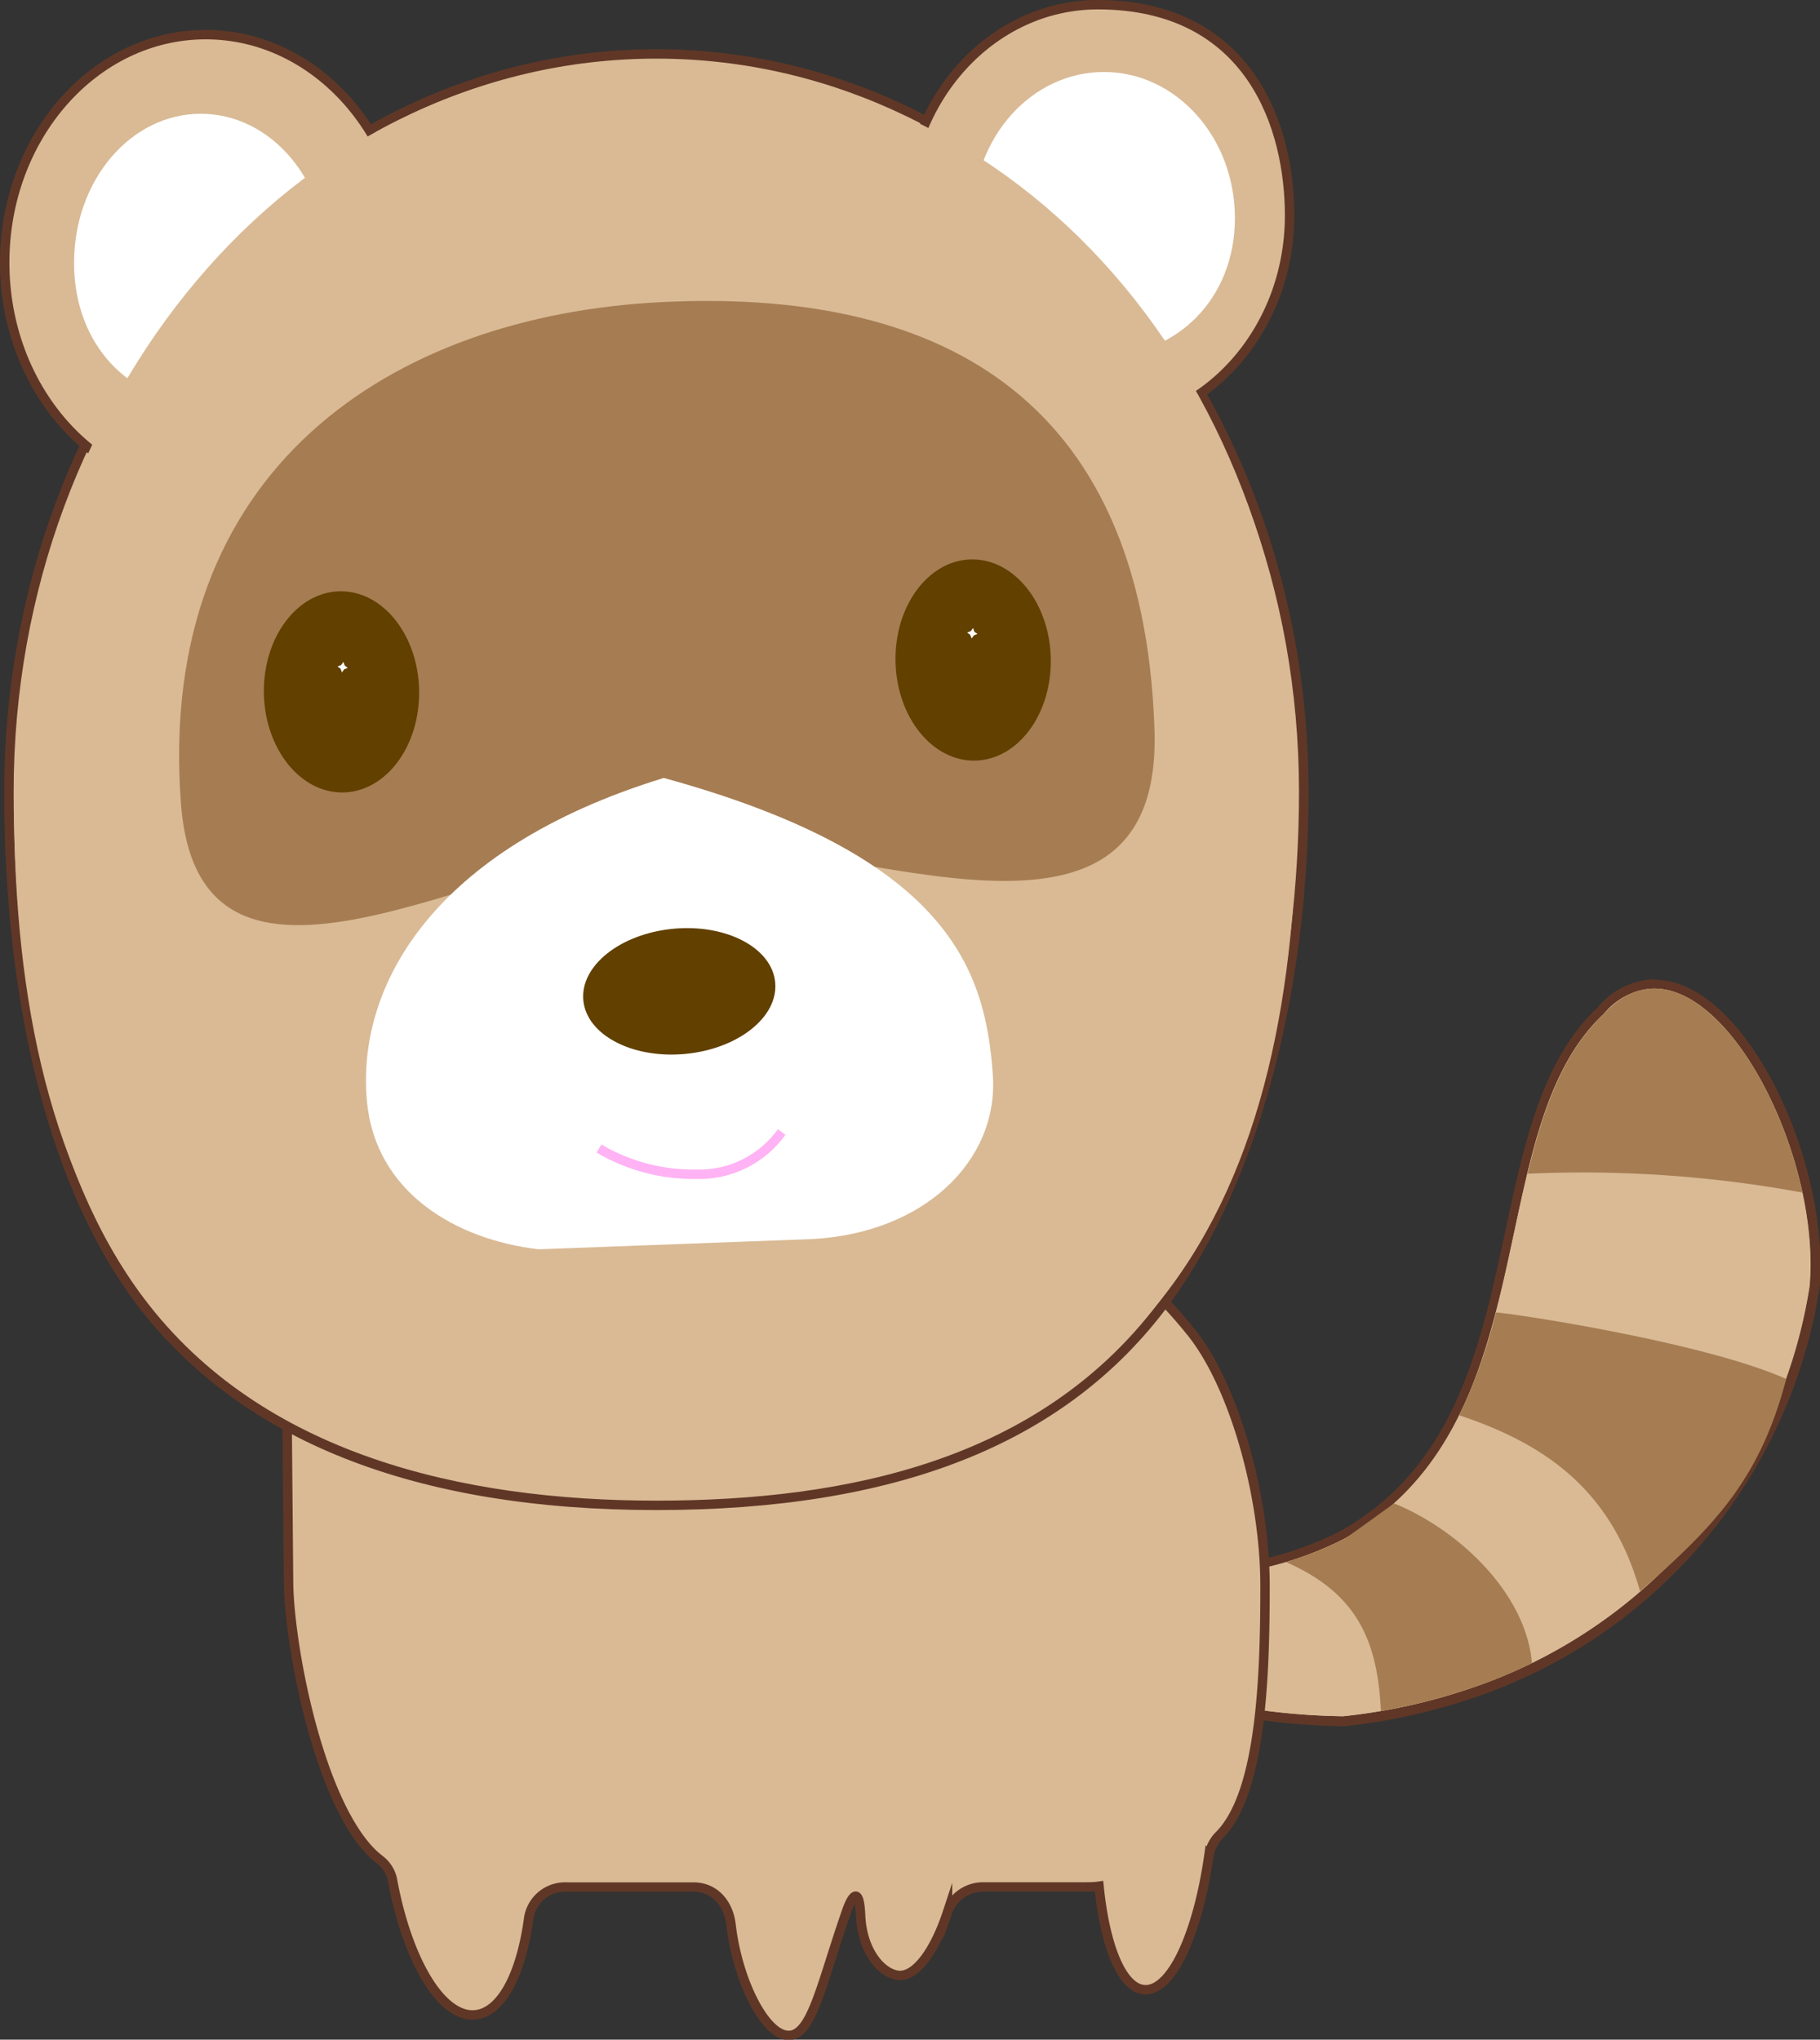 <svg xmlns="http://www.w3.org/2000/svg" width="193.42" height="216.75" viewBox="0 0 193.42 216.75">
  <rect x="0" y="0" width="193.42" height="216.75" fill="#333333" stroke="none"/>
  <defs>
    <style>
      .cls-1, .cls-4 {
        fill: #d9ba95;
      }

      .cls-2 {
        fill: #603726;
      }

      .cls-3 {
        fill: #a67c52;
      }

      .cls-4 {
        stroke: #603726;
      }

      .cls-4, .cls-7 {
        stroke-miterlimit: 10;
      }

      .cls-5 {
        fill: #fff;
      }

      .cls-6 {
        fill: #614000;
      }

      .cls-7 {
        fill: none;
        stroke: #ffb2f4;
      }
    </style>
  </defs>
  <title>ai_003</title>
  <g id="レイヤー_2" data-name="レイヤー 2">
    <g id="ai_003">
      <g>
        <g>
          <g>
            <path class="cls-1" d="M142.78,182.88c-18.29-.23-41.06-7.81-50.08-28.42l-.79-1.81,1.56,1.22c11.21,8.74,22.22,13.17,32.74,13.17a36.52,36.52,0,0,0,16.33-3.89c12.46-6.84,15.24-19.78,17.92-32.29,2-9.29,3.87-18.07,9.68-23.49a7.66,7.66,0,0,1,5.68-2.82c2.51,0,5.18,1.46,7.71,4.22,6,6.54,10.08,18.82,9.29,28A54.46,54.46,0,0,1,156.19,180a62.86,62.86,0,0,1-13.35,2.91h-.06Z"/>
            <path class="cls-2" d="M175.82,105.06c8.67,0,17.64,18.5,16.5,31.62A53.81,53.81,0,0,1,156,179.5a62.32,62.32,0,0,1-13.24,2.88c-18.57-.23-40.79-7.93-49.63-28.12,9.5,7.41,21,13.28,33.05,13.28a36.83,36.83,0,0,0,16.55-3.94c22.09-12.12,14.34-43.38,27.72-55.86a7.18,7.18,0,0,1,5.34-2.68m0-1a8.18,8.18,0,0,0-6,3c-5.9,5.53-7.8,14.37-9.8,23.72-2.66,12.4-5.41,25.23-17.69,32a35.93,35.93,0,0,1-16.07,3.82c-10.4,0-21.31-4.39-32.43-13.07l-3.12-2.42,1.58,3.61c9.12,20.82,32.08,28.49,50.53,28.72h.12a63.78,63.78,0,0,0,13.46-2.94,55,55,0,0,0,37-43.61v-.06c.8-9.26-3.34-21.7-9.42-28.34-2.63-2.86-5.42-4.37-8.08-4.37Z"/>
          </g>
          <path class="cls-1" d="M156,179.5a53.81,53.81,0,0,0,36.29-42.82c1.38-15.89-12-39.65-21.84-28.94-13.38,12.48-5.63,43.74-27.72,55.86-18,8.91-35.84,1.39-49.6-9.34,8.84,20.19,31.06,27.89,49.63,28.12A62.32,62.32,0,0,0,156,179.5Z"/>
        </g>
        <path class="cls-3" d="M191.55,126.73c-3-13.94-13.2-27.6-21.07-19-4.38,4.08-6.49,10.19-8.13,17A128.78,128.78,0,0,1,191.55,126.73Z"/>
        <path class="cls-3" d="M155.09,150.4c9,3,16.16,7.84,19.21,18.71,8-7,12.76-12,15.53-22.57-8.81-3.95-29.62-7.06-30.84-7.06A57.39,57.39,0,0,1,155.09,150.4Z"/>
        <path class="cls-3" d="M122.28,167.34a74,74,0,0,1-29.12-13.08c7.1,16.23,22.85,24.38,38.4,27.08C129.55,174.17,128.74,171.62,122.28,167.34Z"/>
        <path class="cls-3" d="M148.17,159.77c-.55.35-4.82,3.5-5.41,3.83a39.32,39.32,0,0,1-6.08,2.4c7.63,3.35,9.71,8.44,10.08,15.82A63.79,63.79,0,0,0,156,179.5a50.33,50.33,0,0,0,6.81-2.77C162.14,169.11,154.78,162.45,148.17,159.77Z"/>
      </g>
      <path class="cls-4" d="M103.35,126.12H54.77c-7.56,0-24.3,12.4-24.3,19.83l.2,22.53c.19,7.43,3.64,24.68,9.81,29.24A3.55,3.55,0,0,1,41.75,200c1.61,8.41,5.17,14.43,8.74,14.11,2.81-.25,4.91-4.37,5.7-10.3a3.91,3.91,0,0,1,4-3.28h13.5c2.34,0,3.76,1.85,4,4,.67,5.74,3.34,11.1,5.65,11.7,2.84.74,3.77-4.93,6.65-13.19.53-1.51,1.33-2.73,1.47.49.17,3.94,2.34,6.28,4.1,6.39s3.75-2.52,5.14-6.73a4,4,0,0,1,3.84-2.67h10.64c.55,0,1.08,0,1.62-.08.64,6.39,2.44,10.86,4.84,11,2.86.17,5.64-5.91,6.84-14.29a4,4,0,0,1,1.16-2.18c4.41-4.53,4.8-16.88,4.8-26.45s-3.3-21.34-7.89-27C123.19,137.34,115.52,129.08,103.35,126.12Z"/>
      <g id="顔">
        <g>
          <path class="cls-1" d="M69.75,160c-25.52,0-44-7.29-54.83-21.66-9-11.93-14-31.16-14-54.16C1,40.91,31.81,5.74,69.75,5.74s68.8,35.17,68.8,78.41c0,21.86-5.69,42.36-15.22,54.84C112.54,153.11,95,160,69.75,160Z"/>
          <path class="cls-2" d="M69.75,6.23c37.72,0,68.3,34.89,68.3,77.92,0,19.58-4.66,40.85-15.12,54.53-12.52,16.39-32.63,20.79-53.18,20.79S27.84,154.58,15.32,138C5,124.36,1.45,103.58,1.45,84.15c0-43,30.58-77.92,68.3-77.92m0-1C31.54,5.23.45,40.63.45,84.15c0,23.11,5,42.45,14.07,54.46,11,14.5,29.54,21.86,55.23,21.86,25.43,0,43.09-6.93,54-21.18,9.59-12.56,15.32-33.17,15.32-55.14,0-43.52-31.09-78.92-69.3-78.92Z"/>
        </g>
        <g>
          <path class="cls-1" d="M116.67,45.29c-11.24,0-20.38-10-20.38-22.39S105.43.5,116.67.5c15,0,20.38,11.57,20.38,22.4C137.05,35.25,127.91,45.29,116.67,45.29Z"/>
          <path class="cls-2" d="M116.67,1c16,0,19.88,12.9,19.88,21.9,0,12.09-8.9,21.89-19.88,21.89S96.79,35,96.79,22.9,105.69,1,116.67,1m0-1C105.15,0,95.79,10.27,95.79,22.9s9.36,22.89,20.88,22.89,20.88-10.27,20.88-22.89c0-11.07-5.48-22.9-20.88-22.9Z"/>
        </g>
        <path class="cls-5" d="M131.24,23.19c0,8.58-6.23,14.59-13.92,14.59s-13.92-6-13.92-14.59,6.23-15.54,13.92-15.54S131.24,14.61,131.24,23.19Z"/>
        <g>
          <path class="cls-1" d="M21.86,52.12C10.08,52.12.5,41.26.5,27.9S10.08,3.68,21.86,3.68,43.21,14.55,43.21,27.9,33.63,52.12,21.86,52.12Z"/>
          <path class="cls-2" d="M21.86,4.18c11.52,0,20.85,10.62,20.85,23.72S33.38,51.62,21.86,51.62,1,41,1,27.9,10.34,4.18,21.86,4.18m0-1C9.81,3.18,0,14.27,0,27.9S9.81,52.62,21.86,52.62,43.71,41.53,43.71,27.9,33.91,3.18,21.86,3.18Z"/>
        </g>
        <path class="cls-5" d="M34.81,27.94c0,8.76-6,14.83-13.47,14.83S7.87,36.7,7.87,27.94s6-15.85,13.47-15.85S34.81,19.19,34.81,27.94Z"/>
        <path class="cls-1" d="M1.49,85.25c0,42.77,16,73.93,67.42,74,54.14.08,69.05-32.49,68.94-75.33S109,6.51,68.91,6.5C30.73,6.5,1.49,42.49,1.49,85.25Z"/>
      </g>
      <g id="目の周">
        <path class="cls-3" d="M122.69,77.44c1,28.19-33.93,10.68-52.3,12C51.26,90.9,21.15,111,19.23,85.38c-2.66-35.52,22.38-51.82,51-53.27S121.45,41.33,122.69,77.44Z"/>
        <ellipse class="cls-6" cx="103.12" cy="70.55" rx="8.25" ry="10.69" transform="matrix(1, -0.02, 0.02, 1, -1.11, 1.65)"/>
        <ellipse class="cls-6" cx="36.3" cy="73.52" rx="8.25" ry="10.69" transform="translate(-1.17 0.59) rotate(-0.91)"/>
        <polygon class="cls-5" points="103.26 67.85 103.11 67.46 102.78 67.22 103.17 67.07 103.41 66.74 103.55 67.13 103.88 67.37 103.5 67.52 103.26 67.85"/>
        <polygon class="cls-5" points="36.34 71.46 36.2 71.07 35.87 70.82 36.25 70.68 36.49 70.34 36.64 70.73 36.96 70.98 36.58 71.12 36.34 71.46"/>
      </g>
      <g id="口">
        <path class="cls-5" d="M70.54,82.67h0c-24.7,7.58-32.69,22.26-31.54,34.4.92,9.66,9.44,14.66,18.24,15.69l29.1-1.09c11.87-.64,19.83-8.32,19.17-17.48C104.73,103.31,101.11,91.06,70.54,82.67Z"/>
        <path class="cls-7" d="M63.66,122.05A19.68,19.68,0,0,0,74,124.78a10.75,10.75,0,0,0,9.07-4.49"/>
        <ellipse class="cls-6" cx="72.19" cy="105.34" rx="10.24" ry="6.68" transform="translate(-9.44 7.14) rotate(-5.31)"/>
      </g>
    </g>
  </g>
</svg>

